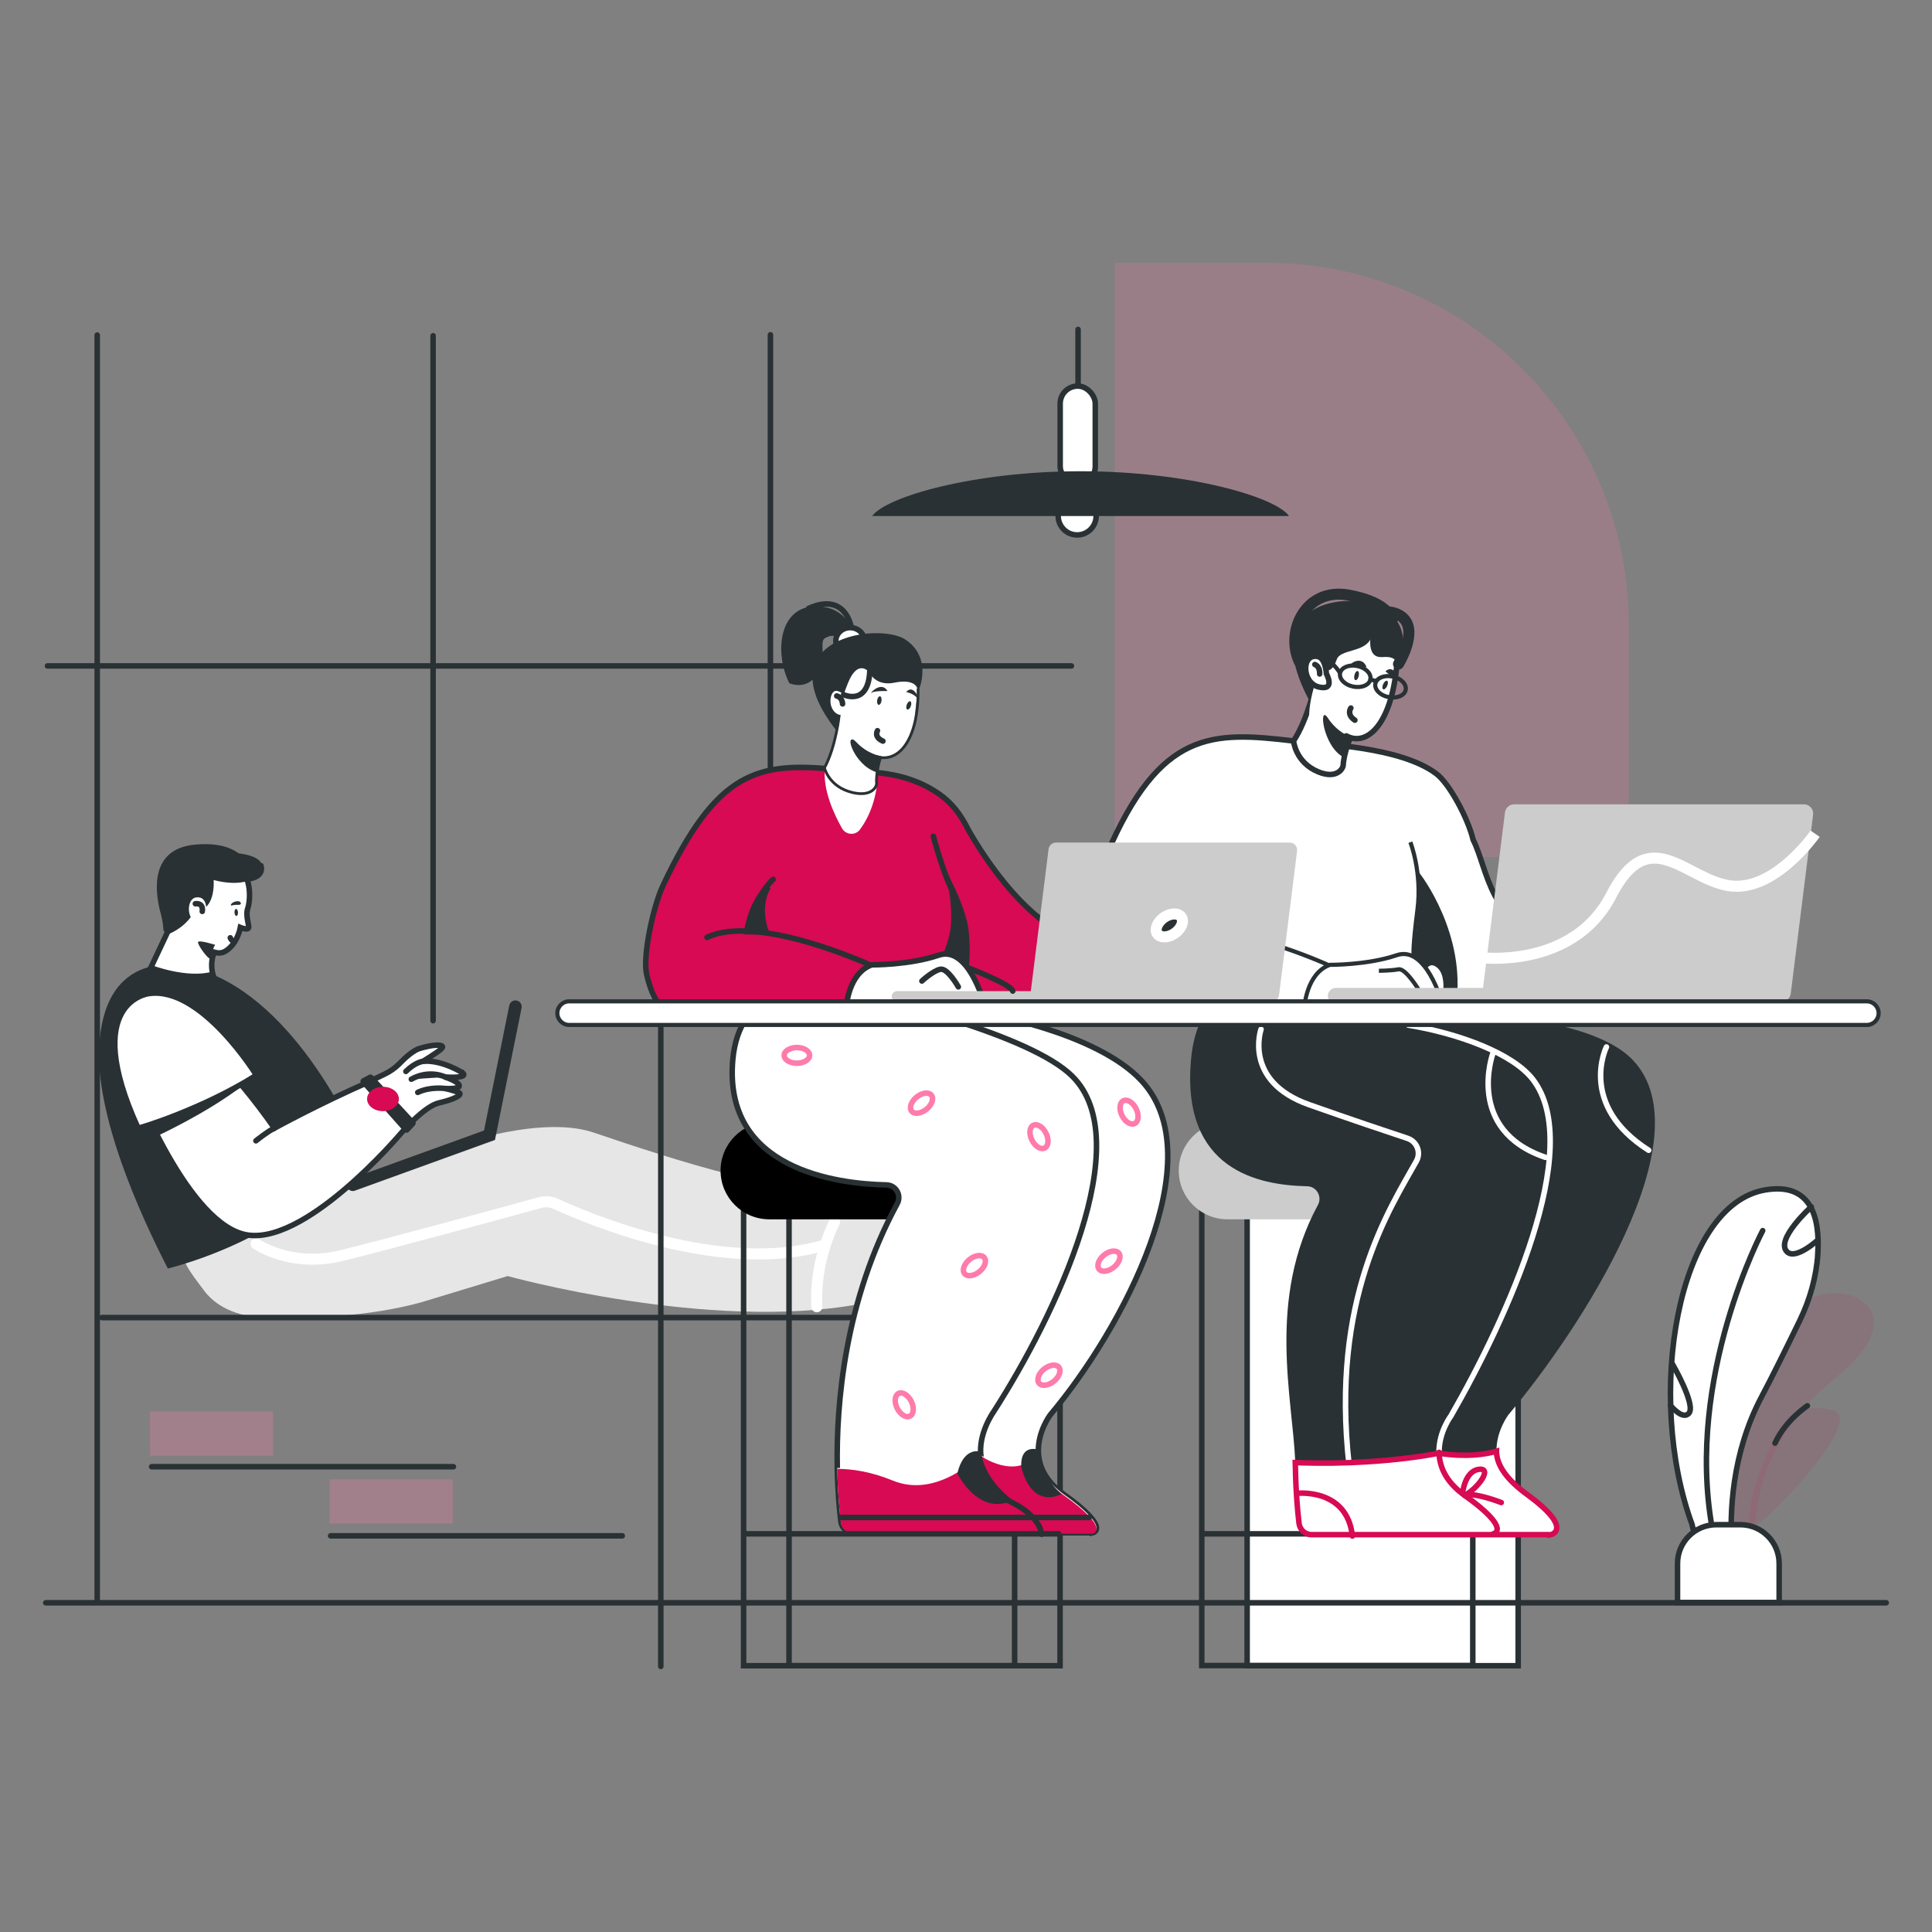 <?xml version="1.0" encoding="UTF-8"?><svg id="Layer_1" xmlns="http://www.w3.org/2000/svg" viewBox="0 0 350 350"><rect x="0" y="0" width="350" height="350" fill="#808080" stroke="none"/><path d="M167.66,210.02l-11.99,26.23c-27.38,5.03-63.7-5.08-63.7-5.08l-15.64,4.75c-9.5,2.65-20.87,2.96-27.38,2.87-3.62-.05-9.01-.91-12.04-5.07-1.07-1.46-2.32-2.97-3.11-4.5-4.63-9-9.06-24.26-8.3-35.47,1.11-16.49,14.81-12.29,14.81-12.29,15.85,3.83,24.6,26.51,25.97,30.35.13.35.2,1.87.2,1.87,0,0,27.18-13.23,41.14-8.48,13.97,4.75,38.25,12.67,44.13,9.22,14.26-8.36,15.91-4.39,15.91-4.39Z" fill="#e6e6e6"/><path d="M46.39,225.33s6.21,4.35,15.31,2.17c7.41-1.78,30.1-7.98,36.14-9.64.94-.26,1.95-.18,2.84.23,5.91,2.72,30.04,12.94,48.59,7.51" fill="none" stroke="#fff" stroke-linecap="round" stroke-miterlimit="10" stroke-width="2"/><path d="M151.17,221.43s-3.67,6.85-3.19,15.3" fill="none" stroke="#fff" stroke-linecap="round" stroke-miterlimit="10" stroke-width="2"/><path d="M65.56,208.73c-5.1,6.01-17.15,16.32-35.15,21.08-5.22-10.15-13.26-28.04-12.41-40.68,1.26-18.6,16.7-13.86,16.7-13.86,17.87,4.33,29.3,29.14,30.85,33.46Z" fill="#293134"/><path d="M63.91,215.76c-.47,0-.9-.29-1.07-.75-.21-.59.09-1.25.68-1.46l24.17-8.75,4.57-22.65c.12-.62.73-1.02,1.34-.89.62.12,1.02.73.89,1.34l-4.82,23.91-25.38,9.19c-.13.05-.26.07-.39.07Z" fill="#293134"/><path d="M43.05,156.96c-2.64-1.86-7.71-1.26-10.22,2.11-1.55,2.08-2.47,5.61-1.67,8.08l-3.85,8.17s6.49,2.51,11.25,1.19c0,0-.61-2.07.26-4,.67.18,1.34.19,1.92-.14,2.28-1.29,2.81-4.35,2.81-4.35,0,0,1.2.49,1.45.13.26-.36-.59-2.17-.12-3.58.48-1.4.81-5.76-1.84-7.62Z" fill="#fff" stroke="#293134" stroke-linecap="round" stroke-miterlimit="10"/><path d="M31.25,168.73c-.51.73-1.64.39-1.67-.5-.03-.73-.16-1.62-.46-2.73-1.21-4.36-1.77-11.66,6.04-12.47,8.92-.93,10.87,4.36,9.67,6.13-.26.38-.77.49-1.18.28-1.25-.68-4.72-2.24-8.61-1.25-.36.09-.61.4-.66.77-.19,1.69-.93,6.59-3.14,9.78Z" fill="#293134"/><path d="M30.86,169.07s3.31-1.28,4.75-4.76l1.4.22s1.86-.9,1.7-5.11c0,0,6.22,1.87,8.35-1.47,2.14-3.34-5.69-3.92-9.76-3.37-4.07.56-7.67,11-6.44,14.49Z" fill="#293134"/><path d="M37.36,164.87s.21-2.51-1.76-2.3c-1.97.21-1.65,4.19-.16,4.23,1.5.03,1.92-1.93,1.92-1.93Z" fill="#fff"/><path d="M36.64,165.11s.33-1.56-1.25-1.39" fill="#fff" stroke="#293134" stroke-linecap="round" stroke-miterlimit="10"/><path d="M42.48,165.32c.02.35.17.62.35.61.17,0,.3-.3.28-.65-.02-.35-.17-.62-.35-.61s-.3.3-.28.65Z" fill="#293134"/><path d="M41.94,164.05s.54-.18,1.25-.13c.71.05.57-.8-.36-.64-.94.16-1.21.81-.88.77Z" fill="#293134"/><path d="M39,171.17s-2.91-.92-3.12-.52c-.2.4,2.05,3.6,2.53,3.08.05-.05-.08-1.78.58-2.56Z" fill="#293134"/><path d="M41.72,169.89s.19.6.77.65" fill="#fff" stroke="#293134" stroke-linecap="round" stroke-miterlimit="10"/><path d="M83.82,194.37s-3.67-2.39-7.17-2.11c1.49-.93,3.5-2.2,3.52-2.58.02-.52-1.77-.46-4.15.26-1.12.34-2.5,1.55-3.64,2.73-.78.8-1.7,1.44-2.7,1.92-1.33.63-2.52,1.21-2.69,1.34-9.12,3.98-17.27,8.45-17.27,8.45-8.07-11.47-13.26-15.19-13.26-15.19l-12.79,5.74s9.62,25.81,20.38,28.64c10.75,2.83,28.48-18.14,28.48-18.14,0,0,4.24-5,6.99-5.63,2.75-.62,4.47-1.51,3.56-1.89-.91-.38-2.46-.72-2.46-.72,0,0,2.87.19,2.56-.59-.28-.68-2.02-1.3-2.47-1.45-.02,0-.01-.03,0-.03.66.04,4.13.22,3.13-.76Z" fill="#fff" stroke="#293134" stroke-linecap="round" stroke-miterlimit="10"/><path d="M26.96,180s-12.46,1.37-1.95,24.35c-.08.2,11.83-3.47,21.44-9.57,0,0-9.99-16.22-19.5-14.78Z" fill="#fff" stroke="#293134" stroke-linecap="round" stroke-miterlimit="10"/><path d="M46.36,206.67s2.2-1.77,3.35-2.29" fill="#fff" stroke="#293134" stroke-linecap="round" stroke-miterlimit="10"/><path d="M80.7,195.12s-2.88-1.45-6.19.39" fill="#293134" stroke="#293134" stroke-linecap="round" stroke-miterlimit="10"/><path d="M80.61,197.19s-2.67-.38-4.93.71" fill="#293134" stroke="#293134" stroke-linecap="round" stroke-miterlimit="10"/><path d="M76.65,192.26s-1.4.14-3.12,1.84" fill="#293134" stroke="#293134" stroke-linecap="round" stroke-miterlimit="10"/><path d="M28.48,205.79s8.91-4.08,15.4-9.06l-.19-.08s-12.99,6.44-16.21,7.02l1,2.12Z" fill="#293134"/><path d="M65.46,196.31l7.72,8.69c.24.27.66.28.91.01l1.05-1.13c.22-.23.22-.6,0-.83l-7.58-8.2c-.19-.2-.49-.26-.74-.13l-1.2.64c-.35.19-.44.65-.17.95Z" fill="#293134"/><path d="M66.5,199.09c0,1.22,1.29,2.21,2.88,2.21s2.88-.99,2.88-2.21-1.29-2.21-2.88-2.21-2.88.99-2.88,2.21Z" fill="#d70a53"/><path d="M44.5,159.28s3.41-.08,2.78-2.46" fill="none" stroke="#293134" stroke-linecap="round" stroke-miterlimit="10"/><path d="M201.97,47.61h27.41c36.26,0,65.69,29.44,65.69,65.69v41.98h-93.11V47.61h0Z" fill="#ff7bac" opacity=".2"/><rect x="225.93" y="213.57" width="49.1" height="88.19" fill="#fff" stroke="#293134" stroke-linecap="round" stroke-miterlimit="10"/><rect x="217.71" y="213.26" width="49.1" height="88.47" fill="none" stroke="#293134" stroke-linecap="round" stroke-miterlimit="10"/><path d="M280.04,220.89h-57.68c-4.87,0-8.82-3.95-8.82-8.82h0c0-4.87,3.95-8.82,8.82-8.82h57.68c4.87,0,8.82,3.95,8.82,8.82h0c0,4.87-3.95,8.82-8.82,8.82Z" fill="#ccc"/><path d="M280.95,277.68h-34.02s-.03-5.24.45-12.91c.9-14.35,3.56-37.21,11.47-50.18,0,0-34.02,2.74-31.78-22.59.54-6.11,2.8-9.76,5.92-11.78,9.85-6.39,28.25,3.33,28.25,3.33,0,0,26.37-.28,34.64,8.57,13.03,13.96-9.46,48.56-22.63,64.2,0,0-2.2,2.91-2.15,6.56,0,.05,0,.11,0,.16.08,2.45,1.17,5.21,4.62,7.68,8.7,6.21,5.22,6.96,5.22,6.96Z" fill="#293134"/><path d="M269.64,277.68h-32.04c-1.16,0-2.13-.87-2.27-2.02-.24-1.99-.57-5.37-.65-9.73,0-.34-.02-.68-.03-1.03-.47-11.69-5.16-29.52,4.1-46.6.82-1.51-.22-3.36-1.94-3.4-8.89-.18-22.81-2.96-21.05-22.91,1.13-12.81,9.37-13.87,17.23-11.78,6.49,1.7,12.72,5.55,14.53,6.72.35.23.74.35,1.15.36,3.26.14,11.66,1.4,19.4,8.91,8.69,8.45.24,44.71-12.91,60.35,0,0,3.72,2.96,4.63,6.84.05.2.08.41.12.62.31,2.19,1.54,4.56,4.54,6.71,8.69,6.21,5.21,6.96,5.21,6.96Z" fill="#293134"/><path d="M299.31,181.3s-5.32-9.6-18.36-11.67c-10.97-1.74-11.49-12.44-14.07-17.47-.95-3.99-4.33-10.21-6.65-11.97-6.54-4.95-20.67-5.34-25.92-5.96-14.7-1.74-24.1-2.08-33.84,20.6-1.67,3.88-1.08,17.09-.33,20.81,2.92,14.42,12.69,7.58,12.69,7.58,0,0,9.55,1.24,24.12,1.52,14.21.27,23.61,1.51,34.59-2.83,0,0-14.31,5.39-15.73,0l43.51-.61Z" fill="#fff" stroke="#293134" stroke-linecap="round" stroke-miterlimit="10"/><path d="M249.75,179.34s4.31-1.72,4.06,1.47" fill="#fff" stroke="#000" stroke-linecap="round" stroke-miterlimit="10" stroke-width="2"/><path d="M249.81,157.11s2.46,4.12,1.34,8.62c-1.13,4.5-3.82,12.51-2.97,17.2" fill="none" stroke="#fff" stroke-linecap="round" stroke-miterlimit="10" stroke-width="2"/><path d="M240.72,174.86s-20.49-9.44-29.65-5.04" fill="#fff" stroke="#293134" stroke-miterlimit="10" stroke-width=".75"/><path d="M223.06,159.31s-3.04,2.49-4.71,9" fill="#fff" stroke="#000" stroke-linecap="round" stroke-miterlimit="10" stroke-width="2"/><path d="M236.3,182.49s.34-6.16,4.62-7.7c0,0,6.8.06,12.12-1.75,5.32-1.82,8.17,8.56,8.17,8.56,0,0-.96,1.05-3.24-1.23-.45-.45-1.2-.01-1.05.6l.28,1.14" fill="#fff" stroke="#293134" stroke-miterlimit="10" stroke-width=".75"/><path d="M249.8,175.87s2.23-.02,3.55-.27,3.8,3.92,3.8,3.92" fill="#fff" stroke="#293134" stroke-miterlimit="10" stroke-width=".75"/><path d="M255.13,185.71c9.19,1.53,18.95,5.14,22.57,9.85,9.51,12.36-4.78,43.44-14.85,60.94,0,0-2.21,2.92-2.15,6.6" fill="none" stroke="#fff" stroke-linecap="round" stroke-miterlimit="10"/><line x1="274.79" y1="277.87" x2="217.76" y2="277.87" fill="none" stroke="#293134" stroke-linecap="round" stroke-miterlimit="10"/><path d="M244.6,133.77c-.52,1.07-1.22,3.5-1.27,4.86-.02.59-1.15,2.6-4.56,1.18-4.11-1.72-4.43-5.58-4.43-5.58,2.59-3.96,3.89-10.07,3.89-10.07" fill="#fff" stroke="#293134" stroke-linecap="round" stroke-miterlimit="10"/><path d="M228.45,186.46s-3.3,9.43,8.72,13.67c7.62,2.69,14.09,4.86,17.81,6.09,1.72.57,2.5,2.56,1.61,4.14-4.79,8.59-15.65,24.89-12.16,55.3" fill="none" stroke="#fff" stroke-linecap="round" stroke-miterlimit="10"/><path d="M280.95,278.02h-43.35c-1.16,0-2.13-.89-2.27-2.06-.24-2.04-.57-5.49-.65-9.95,0-.35-.02-.7-.03-1.05,4.76.18,9.06.1,12.73-.13,6.24-.36,10.66-1.09,12.4-1.41.54-.1.82-.16.82-.16,5.03.76,8.46.24,10.51-.36,0,.05,0,.11,0,.16.08,2.51,2,5.09,5.45,7.61,8.7,6.35,4.39,7.36,4.39,7.36Z" fill="#fff" stroke="#d70a53" stroke-miterlimit="10"/><path d="M260.7,263.1c.05,2.48,1.13,5.3,4.63,7.8,8.69,6.21,5.22,6.95,5.22,6.95" fill="none" stroke="#d70a53" stroke-linecap="round" stroke-miterlimit="10"/><path d="M270.46,190.81s-5.1,13.89,9.5,18.85" fill="none" stroke="#fff" stroke-linecap="round" stroke-miterlimit="10"/><path d="M291.02,189.67s-5.24,10.49,7.65,18.71" fill="none" stroke="#fff" stroke-linecap="round" stroke-miterlimit="10"/><path d="M253.24,120.99s3.02-5.79-1.4-9.98c-1.57-1.49-5.24-2.41-8.83-2.08-6.54.6-12.81,5.37-5.54,18.5l15.77-6.44Z" fill="#293134"/><path d="M250.46,119.04c2.32-.2,3.16.7,2.26,3.46-.58,1.78-.58,2.28-1.22,5.11-1.36,6.04-6.32,7.9-10.21,3.75-1.12-1.2-3.23,1.66-3.73.57-1.26-2.74.71-9.42,3.02-13.88,2.36-4.57,8.06-4.51,8.06-4.51,0,0-1.72,5.8,1.81,5.49Z" fill="#fff"/><path d="M251.28,124.3c-.2.42-.52.67-.71.56-.19-.11-.18-.54.02-.96.2-.42.52-.67.71-.56.19.11.18.54-.02.96Z" fill="#293134"/><path d="M246.15,122.45c-.1.46-.36.8-.58.77-.22-.03-.31-.43-.21-.89.1-.46.36-.8.58-.77.22.03.31.43.21.89Z" fill="#293134"/><path d="M244.68,133.5s-2.38-.76-4.12-3.42c-1.73-2.66-.98,5.15,2.9,7.14,0,0,.23-2.04,1.22-3.72Z" fill="#293134"/><path d="M250.99,121.63s.85.75,1.77,1.35c1.04.67-.14-2.92-1.77-1.35Z" fill="#293134"/><path d="M247.57,120.85s-2.67.04-2.89-.08c-.63-.36,2-2.26,2.89.08Z" fill="#293134"/><path d="M240.29,122.05s-.13-2.85-1.6-3.12c-2.98-.56-2.85,4.82.24,5.53,3.09.71,1.36-2.4,1.36-2.4Z" fill="#fff" stroke="#293134" stroke-miterlimit="10"/><path d="M239.07,122.1s.14-1.29-.87-1.72" fill="none" stroke="#293134" stroke-linecap="round" stroke-miterlimit="10"/><path d="M239.75,120.95s1.26,1.77,2.43-1.52c.63-1.77,4.76-1.26,6.05-3.53,4.59-8.07-9.68-3.24-8.48,5.05Z" fill="#293134"/><path d="M253,121c-1.09,10.41-5.45,14.29-9.1,12.31" fill="none" stroke="#293134" stroke-linecap="round" stroke-miterlimit="10"/><path d="M244.72,128.27s-.85,1.15.73,2.2" fill="none" stroke="#293134" stroke-linecap="round" stroke-miterlimit="10"/><path d="M243.06,114.13s6.78-5.27,10.76-2.49c3.44,2.4-.47,8.65-.47,8.65" fill="none" stroke="#293134" stroke-linecap="round" stroke-miterlimit="10" stroke-width="2"/><path d="M252.17,112.53s-.09-3.32-7.89-4.73c-7.8-1.41-11.47,6.64-8.9,12.07" fill="none" stroke="#293134" stroke-linecap="round" stroke-miterlimit="10" stroke-width="2"/><path d="M242.77,121.95c-.21,1.03.84,2.12,2.36,2.43s2.92-.26,3.13-1.29c.21-1.03-.84-2.12-2.36-2.43-1.52-.32-2.92.26-3.13,1.29Z" fill="none" stroke="#293134" stroke-miterlimit="10" stroke-width=".75"/><path d="M249.16,123.85c-.21,1.03.84,2.12,2.36,2.43s2.92-.26,3.13-1.29-.84-2.12-2.36-2.43-2.92.26-3.13,1.29Z" fill="none" stroke="#293134" stroke-miterlimit="10" stroke-width=".75"/><path d="M236.46,120.95s-.3-2.43,2.18-2.12c2.48.3,4.14,3.12,4.14,3.12" fill="none" stroke="#293134" stroke-miterlimit="10" stroke-width=".75"/><line x1="248.26" y1="123.09" x2="249.28" y2="123.39" fill="none" stroke="#293134" stroke-linecap="round" stroke-miterlimit="10" stroke-width=".75"/><path d="M255.5,152.57s2.16,5.46,1.28,12.26c-.87,6.8-.7,8.06-.7,8.06" fill="none" stroke="#293134" stroke-miterlimit="10" stroke-width=".75"/><path d="M258.37,174.82s.99-1.15,2.45.23c1.45,1.38,1.15,4.13,1.15,4.13" fill="none" stroke="#293134" stroke-linecap="round" stroke-miterlimit="10"/><path d="M234.97,270.53s9.08-1.03,10.03,7.74" fill="none" stroke="#d70a53" stroke-linecap="round" stroke-miterlimit="10"/><path d="M265.33,270.91c2.53-1.36,5.13-5.08,2.55-4.72s-2.93,4.39-2.93,4.39" fill="none" stroke="#d70a53" stroke-linecap="round" stroke-miterlimit="10"/><path d="M271.97,272.2s-4.53-1.77-6.39-1.37" fill="none" stroke="#d70a53" stroke-linecap="round" stroke-miterlimit="10"/><path d="M256.71,157.68c-.1-.42,8.01,9.69,7.3,22.01l-1.62.36s-.06-4.57-1.95-5.43c-1.89-.85-2.32.67-2.32.67l-2.13-1.89s1.87-10.79.72-15.73Z" fill="#293134"/><path d="M270.25,181.47h52.5c.84,0,1.55-.63,1.66-1.46l4.05-32.42c.12-1-.65-1.88-1.66-1.88h-52.5c-.84,0-1.55.63-1.66,1.46l-4.05,32.42c-.12,1,.65,1.88,1.66,1.88Z" fill="#ccc"/><path d="M278.22,179.35h-36.22c-.59,0-1.07.48-1.07,1.07h0c0,.59.48,1.07,1.07,1.07h36.22c.59,0,1.07-.48,1.07-1.07h0c0-.59-.48-1.07-1.07-1.07Z" fill="#ccc" stroke="#ccc" stroke-miterlimit="10" stroke-width=".75"/><path d="M268.24,173.48s16.73,2.15,23.64-11.28c6.91-13.43,13.47-2.85,21.49-1.73,8.14,1.14,15.46-9.43,15.46-9.43" fill="#ccc" stroke="#fff" stroke-miterlimit="10" stroke-width="2"/><path d="M191.7,93.47c0,1.9,1.54,3.44,3.44,3.44s3.44-1.54,3.44-3.44-1.54-3.44-3.44-3.44-3.44,1.54-3.44,3.44Z" fill="#fff" stroke="#293134" stroke-linecap="round" stroke-miterlimit="10"/><line x1="195.3" y1="90.08" x2="195.3" y2="59.68" fill="#fff" stroke="#293134" stroke-linecap="round" stroke-miterlimit="10"/><rect x="192.06" y="69.94" width="6.36" height="17.74" rx="3.18" ry="3.18" fill="#fff" stroke="#293134" stroke-linecap="round" stroke-miterlimit="10"/><path d="M233.52,93.48h-75.51c2.48-3.49,18.43-8.11,37.75-8.11s35.29,4.62,37.76,8.11Z" fill="#293134"/><rect x="27.15" y="255.68" width="22.34" height="8.03" fill="#ff7bac" opacity=".26"/><rect x="59.69" y="267.98" width="22.34" height="8.03" fill="#ff7bac" opacity=".26"/><line x1="27.47" y1="265.71" x2="82.14" y2="265.71" fill="#fff" stroke="#293134" stroke-linecap="round" stroke-miterlimit="10"/><line x1="59.9" y1="278.23" x2="112.73" y2="278.23" fill="#fff" stroke="#293134" stroke-linecap="round" stroke-miterlimit="10"/><path d="M323.87,256.96s2.46-2.95,8.19-1.47c5.73,1.47-10.32,18.68-13.93,20.81-3.6,2.13.98-13.76,5.73-19.33Z" fill="#d70a53" opacity=".09"/><path d="M332.28,249.82c-15.3,12.24-14.28,27.94-14.28,27.94-1.63,1.4-3.04,2.31-4.25,2.83-.43-6.44-.05-17.31,5.41-27.6,2.47-4.65,6.03-11.96,8.84-17.82-.54,2.18,0,.05,0,.05,6.73-3.46,19.57,2.36,4.27,14.59Z" fill="#d70a53" opacity=".09"/><path d="M329.32,227.11c-.27,4.22-1.44,8.34-3.29,12.15-2.38,4.9-4.96,10.12-6.88,13.74-5.46,10.29-5.83,21.15-5.41,27.6-.99.44-1.84.61-2.59.61-1.75,0-2.86-1.02-3.55-2.13-.84-1.36-1.05-2.86-1.05-2.86-8.58-23.38-2.64-58.01,13.27-60.66,8.35-1.39,9.9,5.08,9.49,11.55Z" fill="#fff" stroke="#293134" stroke-linecap="round" stroke-miterlimit="10"/><path d="M328.13,218.62s-6.65,6-4.37,8.17c1.58,1.5,5.56-2.15,5.56-2.15" fill="none" stroke="#293134" stroke-linecap="round" stroke-miterlimit="10"/><path d="M302.63,254.62s2.2,2.74,3.34,1.39c1.3-1.54-3.02-8.95-3.02-8.95" fill="none" stroke="#293134" stroke-linecap="round" stroke-miterlimit="10"/><path d="M319.33,222.94s-14.03,26.44-9.17,53.79" fill="none" stroke="#293134" stroke-linecap="round" stroke-miterlimit="10"/><path d="M310.92,276.21h4.36c3.88,0,7.03,3.15,7.03,7.03v7.08h-18.41v-7.08c0-3.88,3.15-7.03,7.03-7.03Z" fill="#fff" stroke="#293134" stroke-linecap="round" stroke-miterlimit="10"/><path d="M327.43,254.67s-3.96,2.59-5.87,6.76" fill="none" stroke="#293134" stroke-linecap="round" stroke-miterlimit="10"/><line x1="341.71" y1="290.36" x2="8.29" y2="290.36" fill="#fff" stroke="#293134" stroke-linecap="round" stroke-miterlimit="10"/><line x1="8.6" y1="120.64" x2="194.1" y2="120.64" fill="#fff" stroke="#293134" stroke-linecap="round" stroke-miterlimit="10"/><line x1="17.61" y1="289.67" x2="17.61" y2="60.7" fill="#fff" stroke="#293134" stroke-linecap="round" stroke-miterlimit="10"/><line x1="78.46" y1="184.91" x2="78.46" y2="60.83" fill="#fff" stroke="#293134" stroke-linecap="round" stroke-miterlimit="10"/><line x1="139.57" y1="139.39" x2="139.57" y2="60.65" fill="#fff" stroke="#293134" stroke-linecap="round" stroke-miterlimit="10"/><line x1="154.31" y1="238.69" x2="18.46" y2="238.69" fill="#fff" stroke="#293134" stroke-linecap="round" stroke-miterlimit="10"/><path d="M154.21,113.68s-.94-6.5-7.73-3.46" fill="none" stroke="#293134" stroke-linecap="round" stroke-miterlimit="10"/><path d="M155.22,116.87s-.53-6.49-6.61-7c-7.67-.65-8.35,8.51-5.62,13.89,0,0,3.56,1.67,5.48-2.39,1.23-2.6-.11-5.18,1.02-5.79,3.59-1.91,3.58,3.78,3.58,3.78l2.15-2.48Z" fill="#293134"/><path d="M151.42,116.1c0-1.33,1.16-2.4,2.59-2.4s2.59,1.08,2.59,2.4-1.16,2.4-2.59,2.4-2.59-1.08-2.59-2.4Z" fill="#fff" stroke="#293134" stroke-linecap="round" stroke-miterlimit="10"/><rect x="142.94" y="213.57" width="49.1" height="88.19" fill="none" stroke="#293134" stroke-linecap="round" stroke-miterlimit="10"/><rect x="134.71" y="213.26" width="49.1" height="88.5" fill="none" stroke="#293134" stroke-linecap="round" stroke-miterlimit="10"/><path d="M197.04,220.89h-57.68c-4.87,0-8.82-3.95-8.82-8.82h0c0-4.87,3.95-8.82,8.82-8.82h57.68c4.87,0,8.82,3.95,8.82,8.82h0c0,4.87-3.95,8.82-8.82,8.82Z"/><path d="M197.95,277.68h-34.02s-.62-3.48-.86-9.18c-.51-12.04.64-34.01,12.78-53.91,0,0-34.02,2.74-31.78-22.59.54-6.11,2.8-9.76,5.92-11.78,9.85-6.39,28.25,3.33,28.25,3.33,0,0,20.27,3.35,28.54,12.21,13.03,13.96-3.36,44.93-16.53,60.57,0,0-2.26,2.99-2.14,6.72.08,2.45,1.17,5.21,4.62,7.68,8.7,6.21,5.22,6.96,5.22,6.96Z" fill="#fff" stroke="#293134" stroke-linecap="round" stroke-miterlimit="10"/><path d="M187.82,277.57l-33.22.11c-1.16,0-2.13-.87-2.27-2.02-.24-1.99-.57-5.37-.65-9.73-.21-11.66,1.33-30.28,10.86-47.87.82-1.51-.22-3.36-1.94-3.4-8.89-.18-29.61-2.73-27.85-22.67,1.13-12.81,12.47-14.73,20.34-12.65,6.49,1.7,33.52,8.02,41.17,15.63,11.85,11.79-2.85,43.03-14.3,60.85,0,0-2.85,3.98-2.23,8.16.31,2.19.71,4.59,3.71,6.73,8.69,6.21,6.39,6.85,6.39,6.85Z" fill="#fff" stroke="#293134" stroke-linecap="round" stroke-miterlimit="10"/><path d="M216.32,181.64s-5.32-8.75-18.36-10.64c-10.97-1.59-19.99-16.16-22.58-20.75-1.27-2.6-2.93-4.81-5.25-6.41-6.54-4.52-13.03-3.82-18.29-4.39-14.7-1.59-22.01.34-31.76,21.03-1.67,3.54-3.7,12.61-2.94,16,2.92,13.15,12.69,6.91,12.69,6.91,0,0,9.55,1.13,24.12,1.38,14.21.24,23.61,1.37,34.59-2.58,0,0-14.31,4.91-15.73,0l43.51-.55Z" fill="#d70a53" stroke="#293134" stroke-linecap="round" stroke-miterlimit="10"/><path d="M166.56,124.69s2.31-5.62-2.56-8.84c-1.73-1.14-5.48-1.51-9-.75-6.42,1.38-12.07,6.5-3.32,17.44l14.88-7.85Z" fill="#293134"/><path d="M166.75,179.34s4.31-1.72,4.06,1.47" fill="#fff" stroke="#000" stroke-linecap="round" stroke-miterlimit="10" stroke-width="2"/><path d="M166.81,157.11s2.46,4.12,1.34,8.62c-1.13,4.5-3.82,12.51-2.97,17.2" fill="none" stroke="#d70a53" stroke-linecap="round" stroke-miterlimit="10" stroke-width="2"/><path d="M157.73,174.86s-20.49-9.44-29.65-5.04" fill="none" stroke="#293134" stroke-linecap="round" stroke-miterlimit="10"/><path d="M140.07,159.31s-3.04,2.49-4.71,9" fill="#fff" stroke="#293134" stroke-linecap="round" stroke-miterlimit="10"/><path d="M162.06,123.67c2.28-.48,4.73-.17,4.16,2.45-.37,1.69-.31,2.14-.61,4.77-.63,5.64-5.34,7.96-9.69,4.71-4.42-3.31-4.73-5.9-2.27-11.94,1.81-4.43,3.83-1.87,3.83-1.87,0,0,1.11,2.61,4.57,1.88Z" fill="#fff"/><path d="M165,127.93c-.15.41-.44.68-.64.6-.2-.08-.24-.47-.09-.88.15-.41.44-.68.64-.6.2.08.24.47.09.88Z" fill="#293134"/><path d="M159.7,126.92c-.05.43-.27.77-.49.77-.22,0-.36-.35-.31-.78.05-.43.27-.77.49-.77.22,0,.36.35.31.78Z" fill="#293134"/><path d="M159.53,137.1s-1.37,2.29-.65,4.94c0,0-.3,4.5-3.1,8.25-.84,1.12-2.56.98-3.25-.24-1.46-2.59-3.5-6.99-3.08-10.84,0,0,2.18-5.47,2.6-9.1,0,0,7.09,6.34,7.48,6.98Z" fill="#fff"/><path d="M159.53,137.1s-2.45-.38-4.48-2.56c-2.03-2.18-.34,3.92,3.74,5.22,0,0-.04-1.01.74-2.65Z" fill="#293134" stroke="#293134" stroke-miterlimit="10" stroke-width=".25"/><path d="M164.15,125.36s1.23.23,1.92.99c.69.77-.48-2.63-1.92-.99Z" fill="#293134"/><path d="M160.78,125.19s-2.27-.08-2.87.3c-.6.38,1.72-2.3,2.87-.3Z" fill="#293134"/><path d="M153.84,127.31s-.78-1.91-2.25-2.15c-1.47-.24-1.96,4.26,1.19,4.5,3.15.24,1.06-2.35,1.06-2.35Z" fill="#fff"/><path d="M152.64,127.52s-.02-1.18-1.06-1.44" fill="none" stroke="#293134" stroke-linecap="round" stroke-miterlimit="10"/><path d="M151.83,122.85s3.43-.56,5.23-5.39c1.8-4.83-7.4-1.96-5.23,5.39Z" fill="#293134"/><path d="M159.49,137.36c-.39,1.03-.8,3.32-.69,4.56.05.54-.84,2.5-4.39,1.65-4.28-1.03-5.05-4.47-5.05-4.47,2.11-3.91,2.68-9.61,2.68-9.61" fill="none" stroke="#293134" stroke-miterlimit="10" stroke-width=".5"/><path d="M166.32,124.73c.14,9.55-3.73,13.62-7.58,12.3" fill="none" stroke="#293134" stroke-miterlimit="10" stroke-width=".5"/><path d="M158.96,132.37s-.71,1.14.99,1.89" fill="none" stroke="#293134" stroke-linecap="round" stroke-miterlimit="10"/><path d="M153.31,182.49s.34-6.16,4.62-7.7c0,0,6.8.06,12.12-1.75,5.32-1.82,8.17,8.56,8.17,8.56,0,0-.96,1.05-3.24-1.23-.45-.45-1.2-.01-1.05.6l.28,1.14" fill="#fff" stroke="#293134" stroke-linecap="round" stroke-miterlimit="10"/><path d="M167.01,177.72s2.03-1.88,3.35-2.13,3.25,3.19,3.25,3.19" fill="#fff" stroke="#293134" stroke-linecap="round" stroke-miterlimit="10"/><path d="M188.03,181.47h42.34c.68,0,1.25-.51,1.34-1.18l3.27-26.14c.1-.8-.53-1.51-1.34-1.51h-42.34c-.68,0-1.25.51-1.34,1.18l-3.27,26.14c-.1.8.53,1.51,1.34,1.51Z" fill="#ccc"/><path d="M209.67,169.17c.55.78,1.97.74,3.16-.1,1.2-.84,1.72-2.16,1.17-2.94-.55-.78-1.97-.74-3.16.1s-1.72,2.16-1.17,2.94Z" fill="#293134" stroke="#fff" stroke-miterlimit="10" stroke-width="2"/><rect x="161.54" y="179.55" width="34.94" height="1.95" rx=".98" ry=".98" fill="#ccc"/><path d="M175.45,175.36s7.7,2.95,8.02,4.18" fill="#fff" stroke="#293134" stroke-linecap="round" stroke-miterlimit="10"/><path d="M169.08,151.5s1.59,5.92,3.03,8.97c2.38,5.01-.53,11.88-.53,11.88" fill="none" stroke="#293134" stroke-linecap="round" stroke-miterlimit="10"/><path d="M152.83,125.85s4.71,2.26,4.76-4.86" fill="none" stroke="#293134" stroke-linecap="round" stroke-miterlimit="10"/><path d="M151.68,265.93c2.48,0,5.98.44,10.06,2.12.45.19.89.34,1.33.45,6.33,1.72,12.04-2.85,13.83-4.49.38-.35.58-.56.58-.56,0,0,6.55,4.8,10.53-.31.03-.03.06-.07.1-.1.08,2.45,1.17,5.21,4.62,7.68,8.7,6.21,5.22,6.96,5.22,6.96h-43.35c-1.16,0-2.13-.87-2.27-2.02-.24-1.99-.57-5.37-.65-9.73" fill="#fff"/><path d="M151.68,266.1c2.48,0,5.98.44,10.06,2.12.45.19.89.34,1.33.45,6.33,1.72,12.04-2.85,13.83-4.49.38-.35.58-.56.58-.56,0,0,6.55,4.8,10.53-.31.03-.03.06-.07.1-.1.08,2.45,1.17,5.21,4.62,7.68,8.7,6.21,5.22,6.96,5.22,6.96h-43.35c-1.16,0-2.13-.87-2.27-2.02-.24-1.99-.57-5.37-.65-9.73" fill="#d70a53"/><line x1="191.79" y1="277.87" x2="134.77" y2="277.87" fill="none" stroke="#293134" stroke-linecap="round" stroke-miterlimit="10"/><path d="M173.43,266.93s3.89,7.87,10.04,4.84c0,0-5.24-3.65-5.69-8.76,0,0-3.16-1.18-4.35,3.92Z" fill="#293134"/><path d="M185,265.66s1.44,7.68,7.3,5.01c0,0-3.28-2.36-3.93-7.97,0,0-3.5-1.41-3.37,2.96Z" fill="#293134"/><path d="M146.66,191.19c0,.78-1.03,1.42-2.3,1.42s-2.3-.64-2.3-1.42,1.03-1.42,2.3-1.42,2.3.64,2.3,1.42Z" fill="none" stroke="#ff7bac" stroke-linecap="round" stroke-miterlimit="10"/><path d="M189.25,207.97c-.7.35-1.73-.28-2.3-1.42-.57-1.13-.46-2.34.24-2.69.7-.35,1.73.28,2.3,1.42.57,1.13.46,2.34-.24,2.69Z" fill="none" stroke="#ff7bac" stroke-linecap="round" stroke-miterlimit="10"/><path d="M205.57,203.53c-.7.35-1.73-.28-2.3-1.42-.57-1.13-.46-2.34.24-2.69.7-.35,1.73.28,2.3,1.42s.46,2.34-.24,2.69Z" fill="none" stroke="#ff7bac" stroke-linecap="round" stroke-miterlimit="10"/><path d="M164.84,256.55c-.7.35-1.73-.28-2.3-1.42-.57-1.13-.46-2.34.24-2.69s1.73.28,2.3,1.42c.57,1.13.46,2.34-.24,2.69Z" fill="none" stroke="#ff7bac" stroke-linecap="round" stroke-miterlimit="10"/><path d="M168.73,198.4c.49.61.1,1.75-.89,2.55-.99.8-2.19.96-2.68.35s-.1-1.75.89-2.55c.99-.8,2.19-.96,2.68-.35Z" fill="none" stroke="#ff7bac" stroke-linecap="round" stroke-miterlimit="10"/><path d="M191.81,247.68c.49.61.1,1.75-.89,2.55-.99.8-2.19.96-2.68.35s-.1-1.75.89-2.55c.99-.8,2.19-.96,2.68-.35Z" fill="none" stroke="#ff7bac" stroke-linecap="round" stroke-miterlimit="10"/><path d="M202.68,227.02c.49.61.1,1.75-.89,2.55-.99.8-2.19.96-2.68.35s-.1-1.75.89-2.55c.99-.8,2.19-.96,2.68-.35Z" fill="none" stroke="#ff7bac" stroke-linecap="round" stroke-miterlimit="10"/><path d="M178.31,227.83c.49.61.1,1.75-.89,2.55-.99.8-2.19.96-2.68.35s-.1-1.75.89-2.55c.99-.8,2.19-.96,2.68-.35Z" fill="none" stroke="#ff7bac" stroke-linecap="round" stroke-miterlimit="10"/><line x1="152.44" y1="274.9" x2="197.33" y2="274.9" fill="#fff" stroke="#293134" stroke-linecap="round" stroke-miterlimit="10"/><path d="M170.7,156.52s4.31,7.31,4.8,12.23c.39,3.9,0,6.47,0,6.47,0,0-2.62-2.71-4.34-2.54,0,0,2.91-5.94-.46-16.16Z" fill="#293134"/><path d="M139.2,160.66s-2.22,2.98-.42,8.19l-3.47-.07s.65-5.36,3.88-8.11Z" fill="#293134" stroke="#293134" stroke-miterlimit="10"/><path d="M182.46,271.78s5.71,2.28,6.24,6.17" fill="none" stroke="#293134" stroke-linecap="round" stroke-miterlimit="10"/><line x1="119.71" y1="185.89" x2="119.71" y2="301.89" fill="none" stroke="#293134" stroke-linecap="round" stroke-miterlimit="10"/><path d="M338.18,185.68H103.11c-1.18,0-2.14-.96-2.14-2.14h0c0-1.18.96-2.14,2.14-2.14h235.08c1.18,0,2.14.96,2.14,2.14h0c0,1.18-.96,2.14-2.14,2.14Z" fill="#fff" stroke="#293134" stroke-miterlimit="10" stroke-width=".75"/></svg>